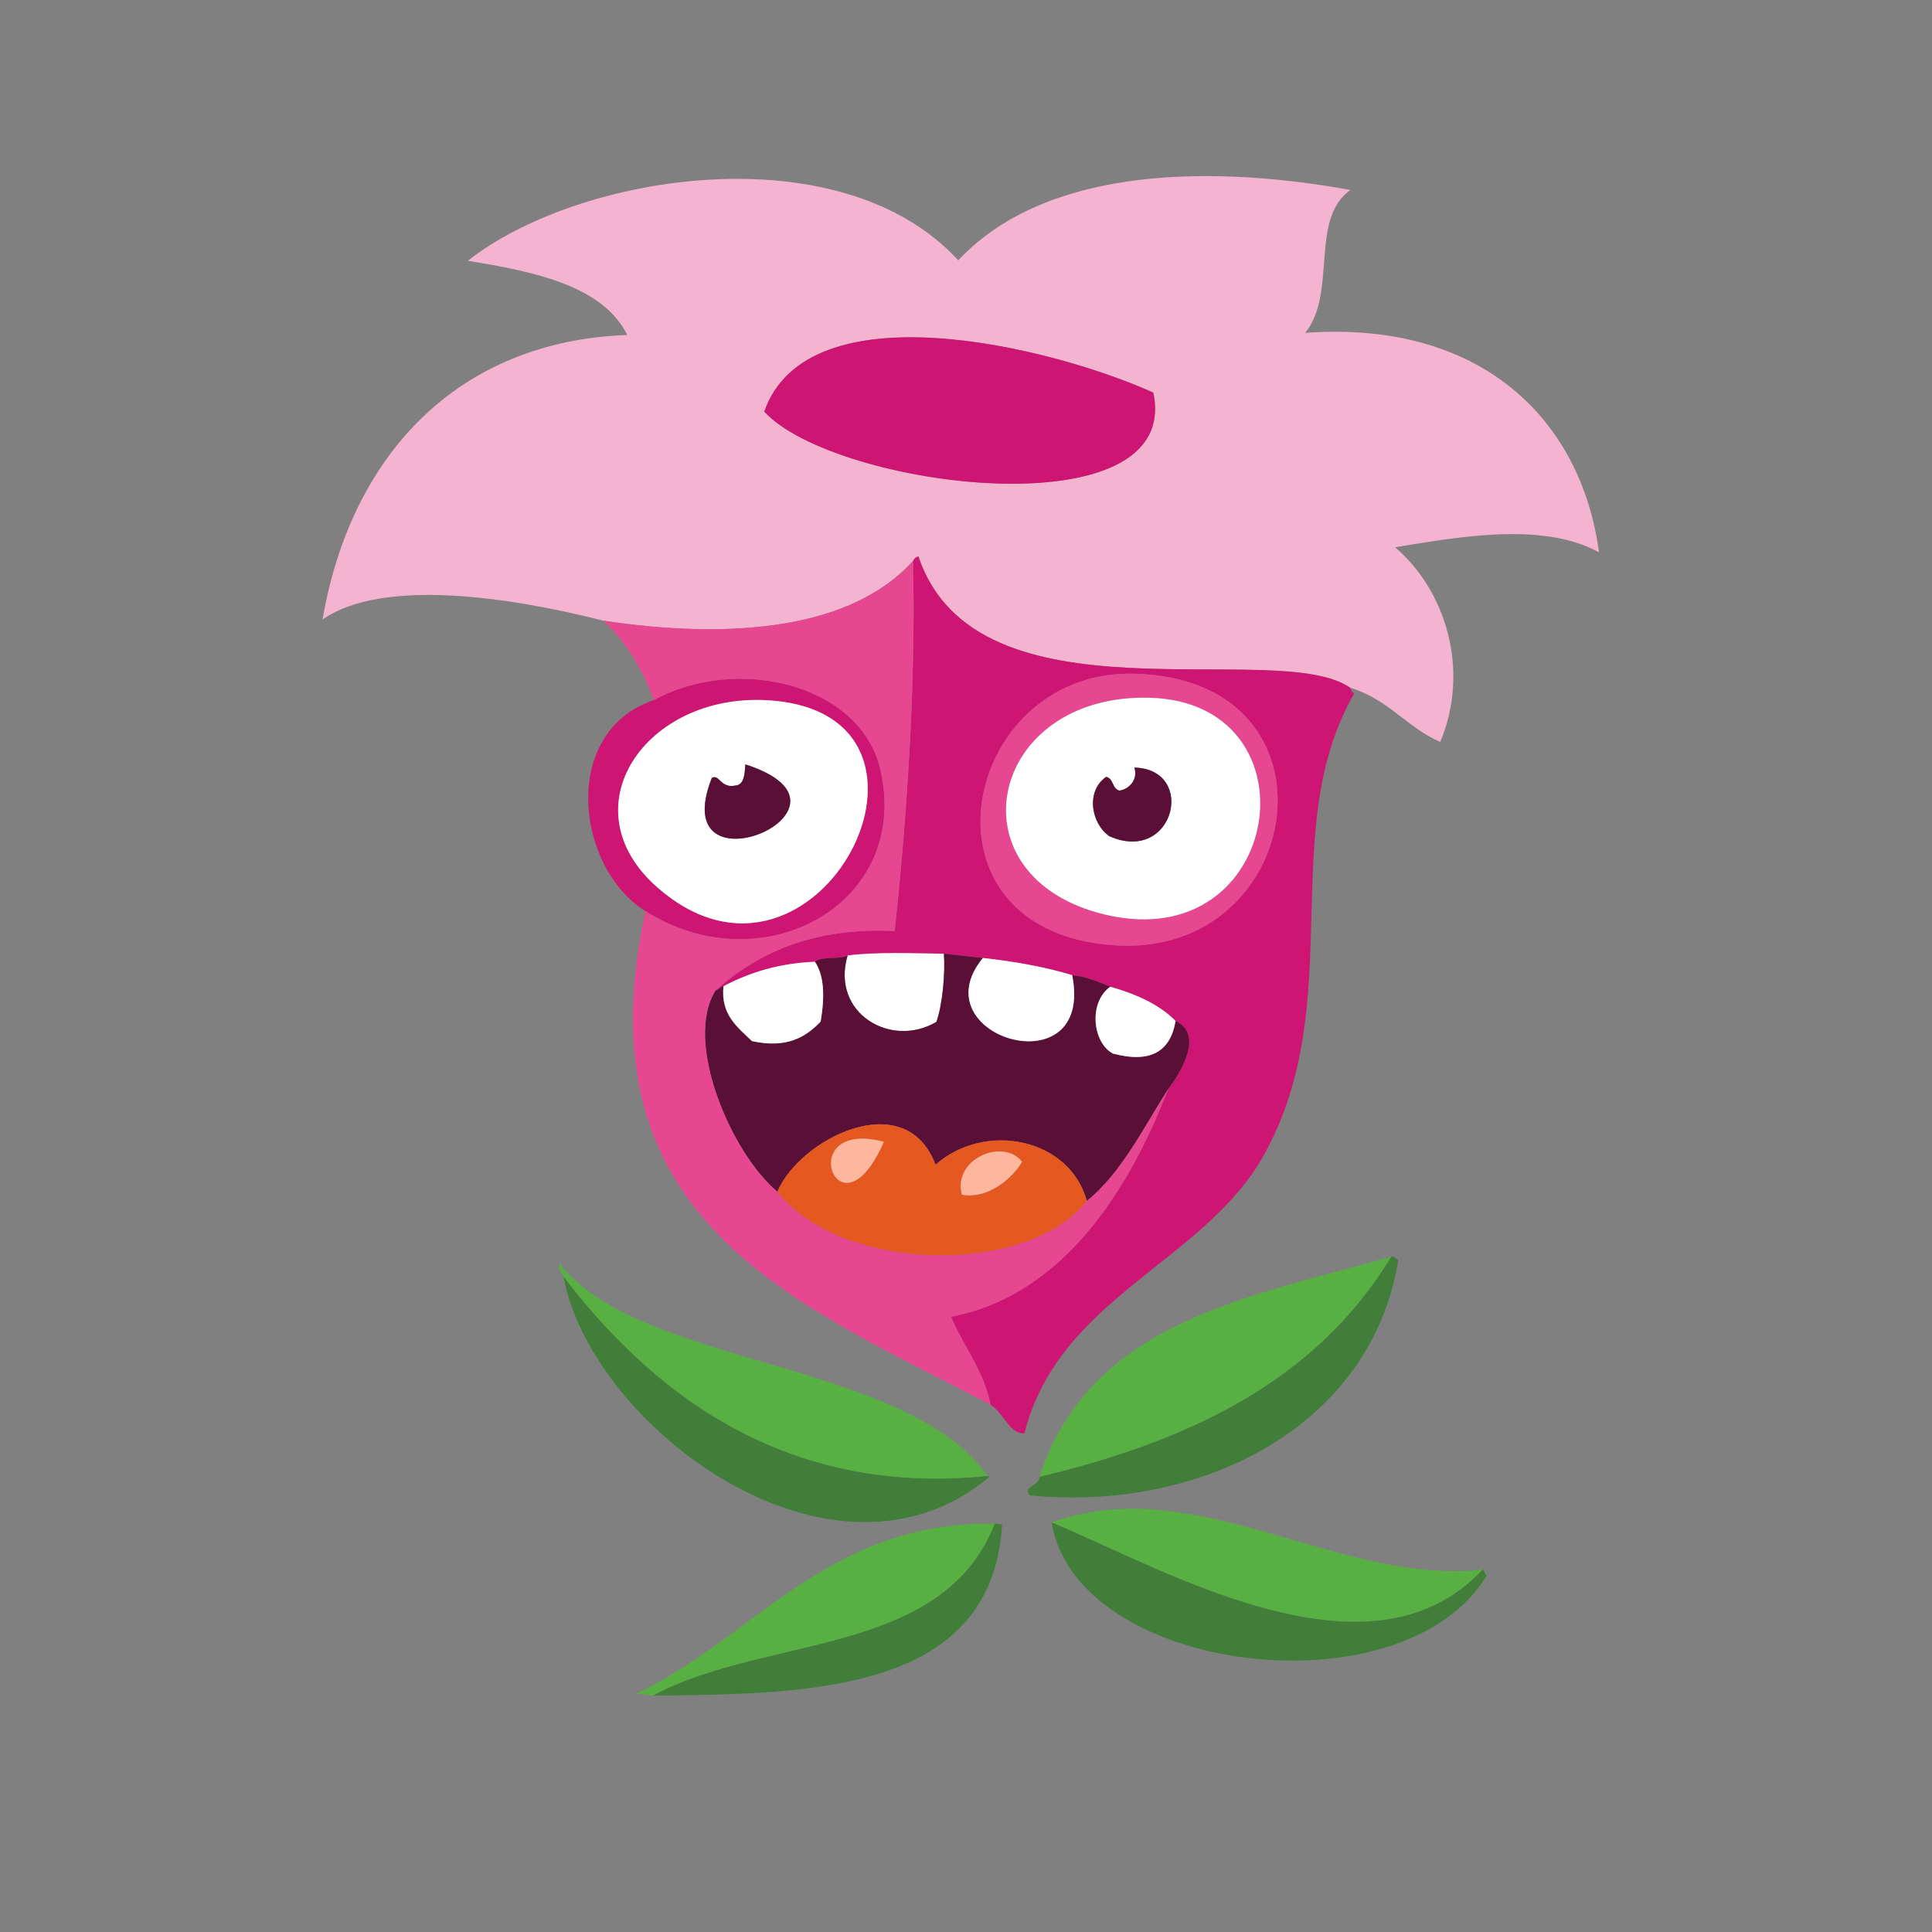 <?xml version="1.0" encoding="UTF-8"?>
<svg width="171px" height="171px" viewBox="0 0 171 171" version="1.1" xmlns="http://www.w3.org/2000/svg" xmlns:xlink="http://www.w3.org/1999/xlink">
    <rect x="0" y="0" width="171" height="171" fill="#808080" stroke="none"/>
    <!-- Generator: Sketch 43.1 (39012) - http://www.bohemiancoding.com/sketch -->
    <title>horce_oddily</title>
    <desc>Created with Sketch.</desc>
    <defs></defs>
    <g id="Page-1" stroke="none" stroke-width="1" fill="none" fill-rule="evenodd">
        <g id="horce_oddily">
            <g id="Vrstva_6" transform="translate(23, 8)">
                <g id="Group" transform="translate(5, 7)">
                    <path d="M91.496,45.869 C85.02,41.364 58.447,49.554 53.289,34.266 C53.042,34.285 52.927,34.469 52.81,34.65 C47.293,40.77 36.53,41.62 25.402,39.935 C17.211,37.851 5.882,36.124 0.549,39.83 C3.048,25.303 12.487,15.189 27.519,14.648 C25.396,10.388 19.605,9.073 13.406,8.085 C23.125,0.394 46.351,-3.366 56.816,8.043 C64.045,0.282 77.671,-0.691 91.525,1.813 C87.875,4.404 90.379,10.935 87.521,14.461 C102.976,13.336 111.92,21.993 113.529,33.888 C108.472,31.082 100.642,32.611 95.474,33.437 C99.941,37.228 102.15,44.268 99.476,50.67 C96.467,49.349 94.882,46.886 91.496,45.869 Z M39.645,21.43 C45.887,28.229 76.729,32.152 74.074,19.749 C64.805,15.59 43.482,10.479 39.645,21.43 Z" id="Shape" fill="#F4B4CF"></path>
                    <path d="M74.073,19.749 C76.728,32.151 45.886,28.228 39.644,21.43 C43.482,10.479 64.805,15.59 74.073,19.749 Z" id="Shape" fill="#CE1573"></path>
                    <path d="M91.496,45.869 C91.57,46.071 91.642,46.275 91.88,46.347 C84.881,58.455 91.377,73.595 83.921,87.135 C78.645,96.716 65.733,99.773 62.673,111.854 C61.384,111.993 60.791,109.987 59.676,109.343 C59.076,106.285 57.281,104.189 56.168,101.543 C66.223,99.634 72.044,90.064 75.388,81.401 C76.506,79.937 78.586,76.539 76.049,75.367 C74.652,73.933 72.623,73.005 70.274,72.335 C69.249,71.913 68.262,71.459 66.897,71.311 C64.528,70.59 61.868,70.106 58.993,69.79 C57.845,69.664 56.695,69.538 55.546,69.412 C52.642,69.386 49.641,69.239 47.023,69.569 C46.221,69.958 44.817,69.596 44.127,70.124 C40.955,70.253 38.338,71.075 36.037,72.29 C35.746,72.336 35.656,72.633 35.344,72.651 C39.246,69.185 44.227,67.065 51.186,67.406 C52.29,57.172 53.073,45.491 52.813,34.65 C52.929,34.469 53.044,34.285 53.292,34.266 C58.447,49.554 85.021,41.364 91.496,45.869 Z M70.676,68.671 C87.641,69.784 91.432,44.929 72.22,44.629 C57.02,44.393 52.386,67.47 70.676,68.671 Z" id="Shape" fill="#CE1573"></path>
                    <path d="M72.22,44.629 C91.432,44.929 87.641,69.784 70.676,68.671 C52.386,67.47 57.02,44.393 72.22,44.629 Z M69.882,65.966 C85.629,69.65 88.871,47.141 73.731,46.758 C59.402,46.396 55.965,62.711 69.882,65.966 Z" id="Shape" fill="#E74690"></path>
                    <path d="M73.73,46.758 C88.871,47.141 85.628,69.65 69.881,65.966 C55.965,62.711 59.402,46.396 73.73,46.758 Z M71.086,54.975 C70.406,54.8 70.592,53.931 69.911,53.756 C68.057,55.029 68.588,57.934 70.207,59.022 C75.936,61.517 77.953,53.072 72.4,52.938 C72.738,53.921 72.008,54.84 71.086,54.975 Z" id="Shape" fill="#FFFFFF"></path>
                    <path d="M29.129,65.646 C22.943,61.78 21.562,49.777 29.867,46.968 C37.312,42.901 48.178,45.603 49.917,53.092 C52.684,65.003 39.508,72.197 29.129,65.646 Z M30.229,63.584 C44.405,75.918 58.481,48.024 39.9,46.977 C29.09,46.368 22.147,56.555 30.229,63.584 Z" id="Shape" fill="#CE1573"></path>
                    <path d="M39.899,46.977 C58.48,48.025 44.404,75.918 30.228,63.584 C22.147,56.555 29.09,46.368 39.899,46.977 Z M37.109,54.523 C35.787,54.827 35.667,53.466 35.001,53.855 C30.748,64.657 49.912,56.495 37.969,52.654 C37.914,53.565 37.849,54.465 37.109,54.523 Z" id="Shape" fill="#FFFFFF"></path>
                    <path d="M72.4,52.938 C77.953,53.072 75.935,61.517 70.207,59.022 C68.588,57.934 68.057,55.03 69.911,53.756 C70.592,53.931 70.406,54.8 71.086,54.975 C72.008,54.84 72.738,53.921 72.4,52.938 Z" id="Shape" fill="#5A1036"></path>
                    <path d="M37.969,52.654 C49.912,56.495 30.748,64.657 35.001,53.855 C35.667,53.466 35.787,54.827 37.109,54.523 C37.849,54.465 37.914,53.565 37.969,52.654 Z" id="Shape" fill="#5A1036"></path>
                    <path d="M55.545,69.412 C55.668,71.084 55.437,73.861 54.883,75.446 C50.869,77.826 45.514,74.68 47.022,69.569 C49.64,69.239 52.641,69.386 55.545,69.412 Z" id="Shape" fill="#FFFFFF"></path>
                    <path d="M55.545,69.412 C56.694,69.538 57.844,69.664 58.992,69.79 C53.263,76.809 68.908,81.4 66.896,71.311 C68.261,71.459 69.248,71.914 70.273,72.335 C68.333,73.695 68.678,77.262 70.498,78.248 C73.834,79.14 75.597,78.068 76.049,75.367 C78.586,76.539 76.506,79.937 75.388,81.401 C73.158,84.908 71.254,88.823 68.196,91.3 C66.657,85.701 59.167,84.235 54.807,88.088 C52.143,81.031 42.762,85.814 40.804,90.48 C36.707,87.054 32.469,77.167 35.342,72.651 C35.655,72.632 35.744,72.336 36.035,72.29 C35.771,74.795 37.255,75.898 38.556,77.147 C41.577,77.809 43.288,76.838 44.635,75.414 C45.005,73.218 44.962,71.351 44.124,70.124 C44.814,69.597 46.219,69.958 47.02,69.569 C45.512,74.68 50.868,77.826 54.881,75.446 C55.437,73.861 55.668,71.084 55.545,69.412 Z" id="Shape" fill="#5A1036"></path>
                    <path d="M58.992,69.79 C61.867,70.105 64.527,70.59 66.896,71.311 C68.908,81.4 53.264,76.809 58.992,69.79 Z" id="Shape" fill="#FFFFFF"></path>
                    <path d="M70.273,72.335 C72.623,73.005 74.651,73.934 76.048,75.367 C75.596,78.068 73.833,79.139 70.497,78.248 C68.679,77.262 68.333,73.695 70.273,72.335 Z" id="Shape" fill="#FFFFFF"></path>
                    <path d="M44.125,70.124 C44.963,71.352 45.006,73.218 44.636,75.414 C43.289,76.839 41.578,77.81 38.557,77.147 C37.255,75.898 35.772,74.794 36.036,72.29 C38.336,71.075 40.953,70.253 44.125,70.124 Z" id="Shape" fill="#FFFFFF"></path>
                    <path d="M68.195,91.301 C63.01,97.972 46.422,97.72 40.803,90.481 C42.761,85.815 52.142,81.033 54.806,88.089 C59.166,84.235 66.656,85.702 68.195,91.301 Z M50.23,86.062 C42.084,83.895 46.227,95.228 50.23,86.062 L50.23,86.062 Z M57.134,90.742 C59.266,91.132 61.392,89.563 62.469,87.837 C60.82,85.679 56.287,87.565 57.134,90.742 Z" id="Shape" fill="#E5581F"></path>
                    <path d="M50.23,86.062 C46.227,95.228 42.084,83.895 50.23,86.062 L50.23,86.062 Z" id="Shape" fill="#FFB69C"></path>
                    <path d="M62.469,87.837 C61.392,89.564 59.266,91.132 57.134,90.742 C56.287,87.565 60.82,85.679 62.469,87.837 Z" id="Shape" fill="#FFB69C"></path>
                    <path d="M95.141,96.217 C95.495,96.194 95.489,96.46 95.762,96.503 C93.44,111.155 78.428,118.847 63.16,117.359 C62.461,116.55 64.039,116.508 63.995,115.706 C77.09,112.59 88.436,107.296 95.141,96.217 Z" id="Shape" fill="#407E3A"></path>
                    <path d="M59.422,115.641 C40.893,117.554 29.234,107.626 21.876,98.003 C21.829,97.582 21.303,97.545 21.563,96.878 C28.657,105.994 52.166,105.344 59.422,115.641 Z" id="Shape" fill="#58B042"></path>
                    <path d="M103.227,123.93 C93.278,134.596 75.282,124.006 65.079,119.75 C77.766,115.132 90.435,125.321 103.227,123.93 Z" id="Shape" fill="#58B042"></path>
                    <path d="M103.227,123.93 C103.456,124.01 103.327,124.375 103.611,124.409 C96.274,136.713 67.274,133.216 65.079,119.75 C75.281,124.006 93.277,134.596 103.227,123.93 Z" id="Shape" fill="#407E3A"></path>
                    <path d="M60.051,119.854 C55.41,131.708 39.668,129.727 29.809,135.079 C29.307,135.024 28.805,134.97 28.301,134.915 C38.869,129.874 45.258,119.628 60.051,119.854 Z" id="Shape" fill="#58B042"></path>
                    <path d="M52.811,34.65 C53.071,45.491 52.288,57.171 51.184,67.406 C44.225,67.065 39.245,69.185 35.342,72.651 C32.469,77.168 36.707,87.054 40.804,90.48 C46.422,97.719 63.011,97.971 68.196,91.3 C71.255,88.822 73.158,84.907 75.388,81.401 C72.044,90.063 66.223,99.633 56.168,101.543 C57.281,104.189 59.076,106.285 59.676,109.343 C42.584,100.323 23.133,93.195 29.129,65.646 C39.508,72.198 52.684,65.003 49.917,53.092 C48.178,45.603 37.313,42.901 29.867,46.968 C28.861,44.237 27.437,41.841 25.402,39.936 C36.53,41.62 47.294,40.771 52.811,34.65 Z" id="Shape" fill="#E74690"></path>
                    <path d="M95.141,96.217 C88.436,107.296 77.09,112.59 63.995,115.706 C68.537,101.932 82.46,99.849 95.141,96.217 Z" id="Shape" fill="#58B042"></path>
                    <path d="M21.876,98.003 C29.234,107.626 40.893,117.554 59.422,115.641 C59.494,115.649 59.567,115.657 59.637,115.664 C45.768,127.383 24.329,111.294 21.876,98.003 Z" id="Shape" fill="#407E3A"></path>
                    <path d="M60.051,119.854 C60.267,119.877 60.483,119.9 60.697,119.924 C59.824,134.758 43.795,134.95 29.808,135.078 C39.668,129.728 55.41,131.708 60.051,119.854 Z" id="Shape" fill="#407E3A"></path>
                </g>
            </g>
        </g>
    </g>
</svg>
